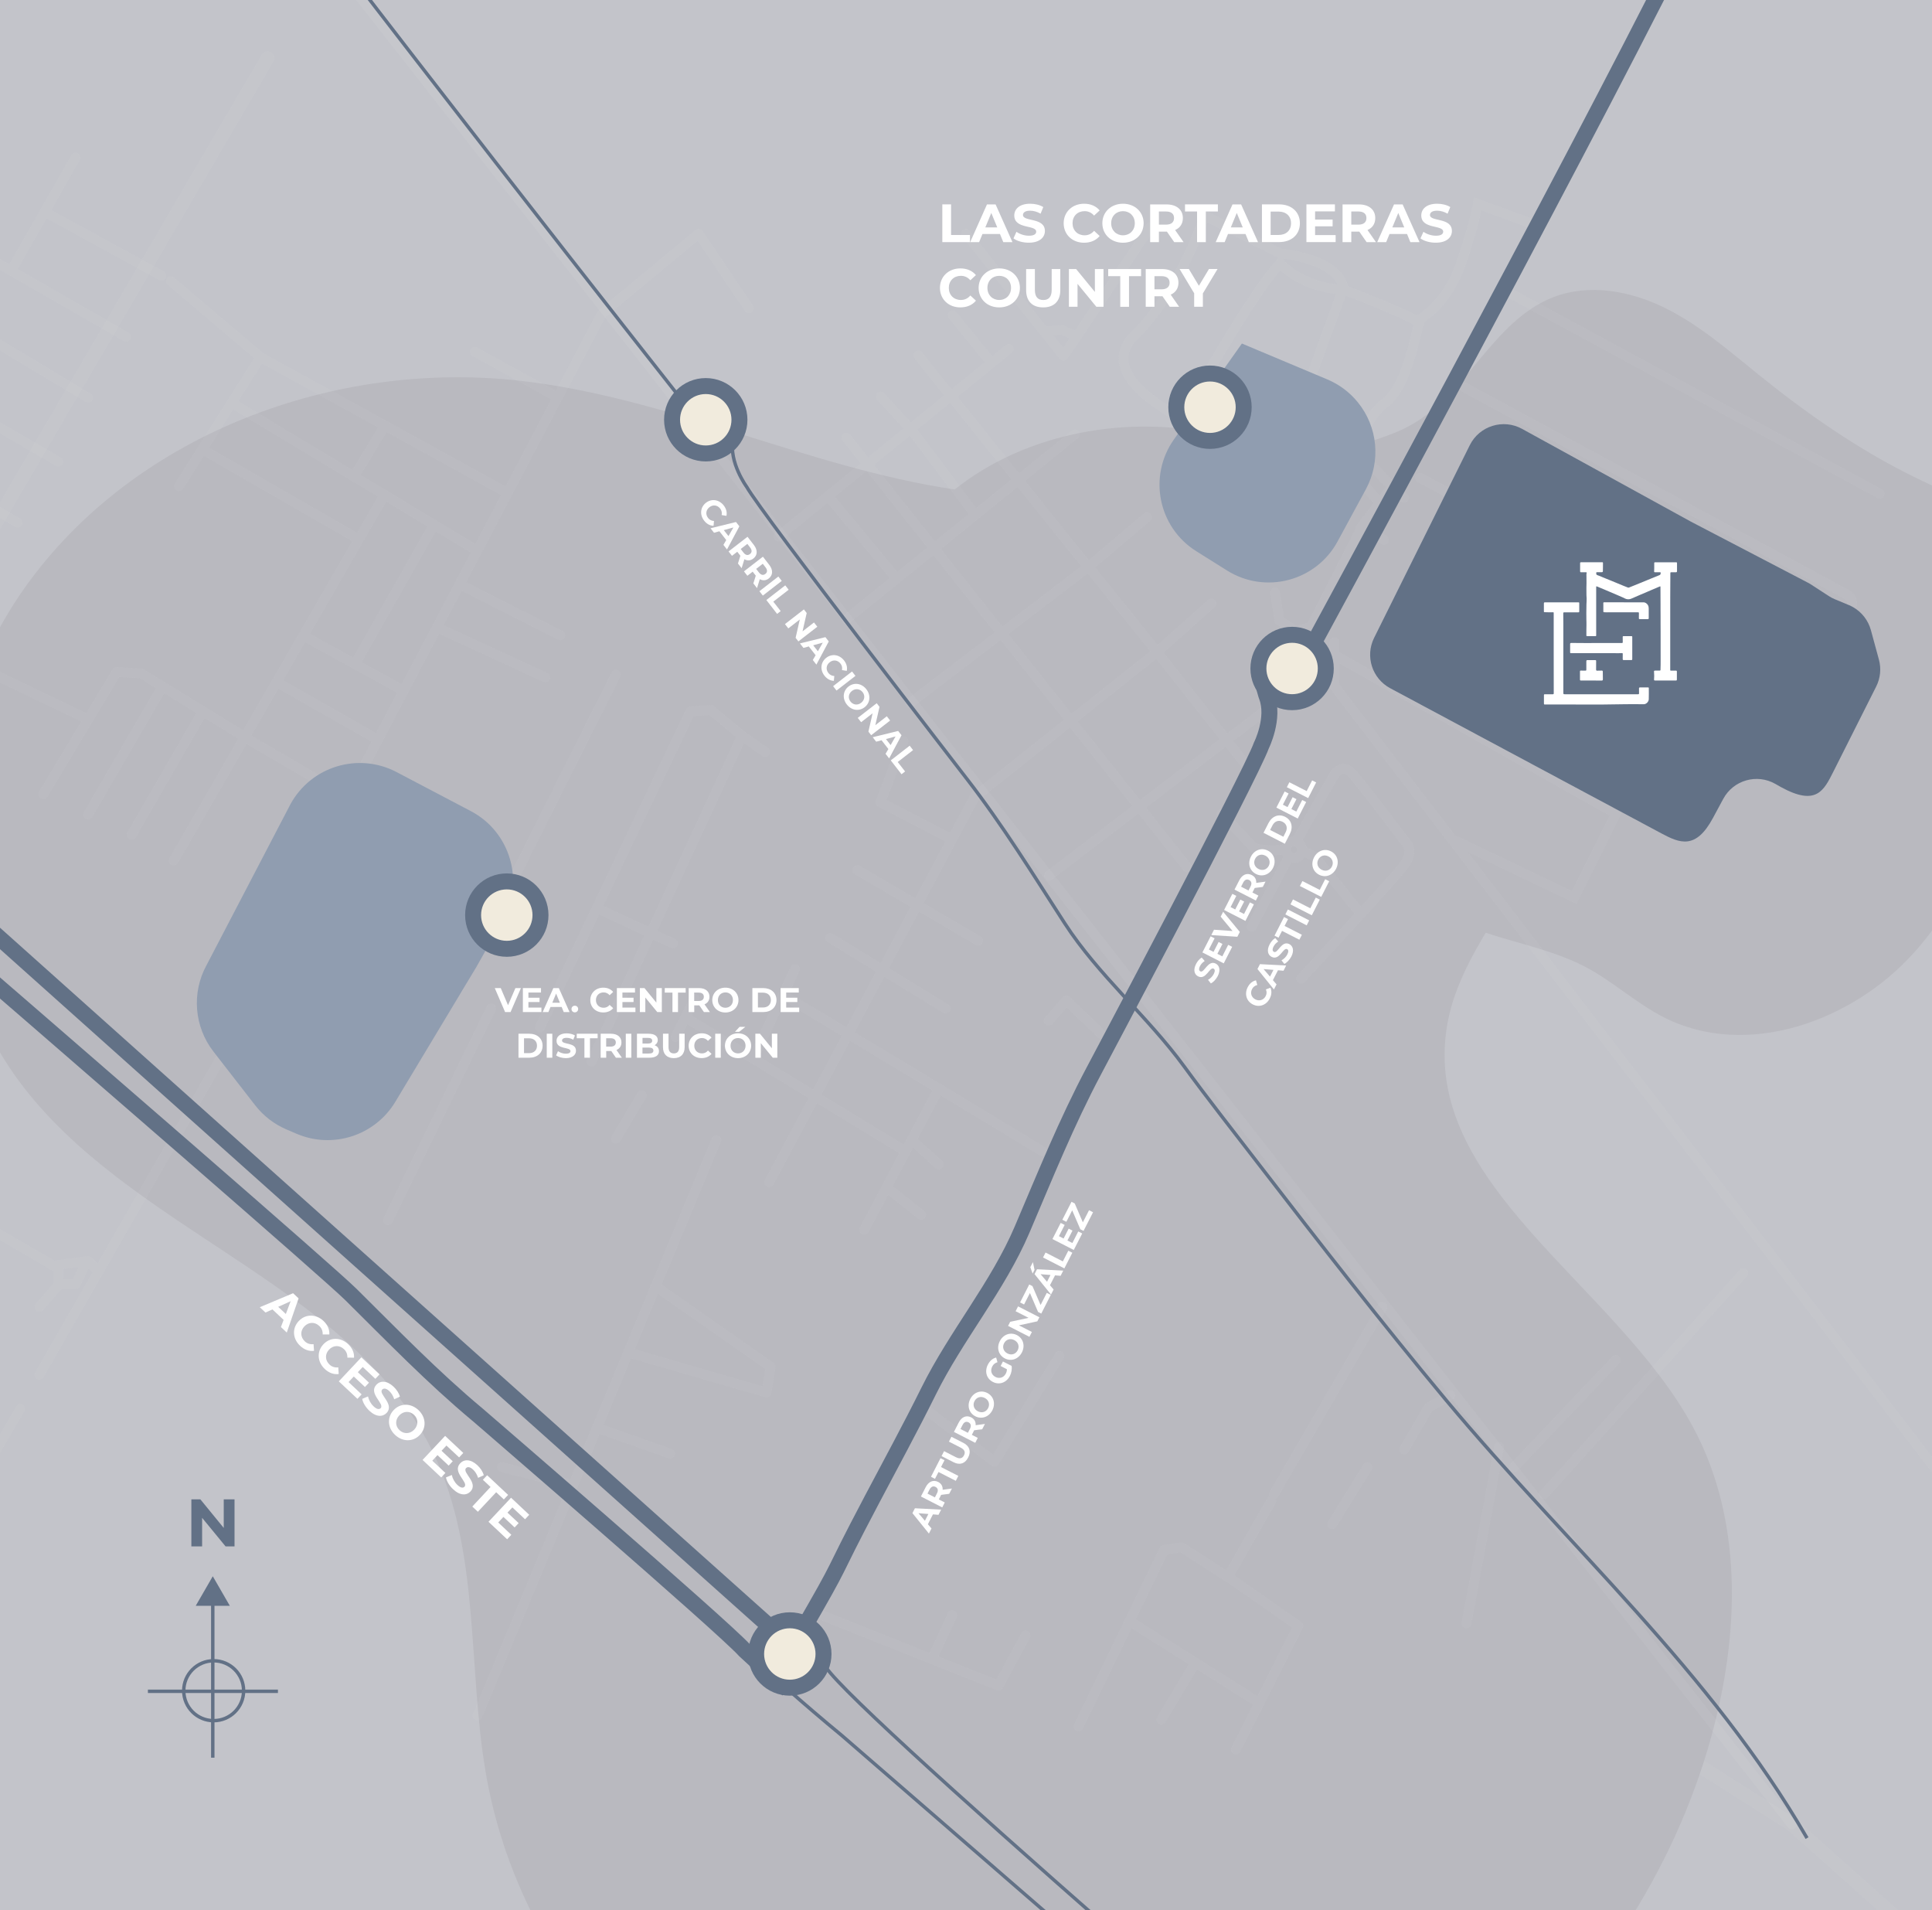 <?xml version="1.0" encoding="utf-8"?>
<!-- Generator: Adobe Illustrator 23.0.2, SVG Export Plug-In . SVG Version: 6.00 Build 0)  -->
<svg version="1.1" id="Capa_1" xmlns="http://www.w3.org/2000/svg" xmlns:xlink="http://www.w3.org/1999/xlink" x="0px" y="0px"
	 viewBox="0 0 453 447.76" style="enable-background:new 0 0 453 447.76;" xml:space="preserve">
<style type="text/css">
	.st0{clip-path:url(#SVGID_2_);fill:#C3C4CA;}
	.st1{clip-path:url(#SVGID_2_);fill:#B9B9BF;}
	.st2{opacity:0.05;clip-path:url(#SVGID_2_);}
	.st3{fill:none;stroke:#F3F4F3;stroke-width:3.21;stroke-linecap:round;stroke-linejoin:round;stroke-miterlimit:10;}
	.st4{fill:none;stroke:#F3F4F3;stroke-width:2.285;stroke-linecap:round;stroke-miterlimit:10;}
	.st5{fill:none;stroke:#F08319;stroke-width:4.711;stroke-miterlimit:10;}
	.st6{fill:none;stroke:#F3F4F3;stroke-width:2.285;stroke-linecap:round;stroke-linejoin:round;stroke-miterlimit:10;}
	
		.st7{opacity:0.05;clip-path:url(#SVGID_2_);fill:none;stroke:#F3F4F3;stroke-width:2.285;stroke-linecap:round;stroke-miterlimit:10;}
	.st8{clip-path:url(#SVGID_2_);fill:#627186;}
	.st9{clip-path:url(#SVGID_2_);fill:#909DB0;}
	.st10{clip-path:url(#SVGID_2_);}
	.st11{fill:#FFFFFF;}
	.st12{clip-path:url(#SVGID_2_);fill:none;stroke:#627186;stroke-width:3.745;stroke-miterlimit:10;}
	.st13{clip-path:url(#SVGID_2_);fill:#F1EBDD;stroke:#627186;stroke-width:3.745;stroke-miterlimit:10;}
	.st14{clip-path:url(#SVGID_2_);fill:none;stroke:#627186;stroke-width:0.802;stroke-miterlimit:10;}
	.st15{fill:none;stroke:#627186;stroke-width:0.802;stroke-miterlimit:10;}
	.st16{fill:#627186;}
	.st17{fill-rule:evenodd;clip-rule:evenodd;fill:#FFFFFF;}
</style>
<g>
	<defs>
		<rect id="SVGID_1_" x="-0.22" width="453.45" height="447.76"/>
	</defs>
	<clipPath id="SVGID_2_">
		<use xlink:href="#SVGID_1_"  style="overflow:visible;"/>
	</clipPath>
	<rect x="-49.27" y="-10.99" class="st0" width="553.45" height="507.09"/>
	<path class="st1" d="M290.15,161.83c-8.18-20.72,2.87-46.99,23.41-55.62c5.71-2.4,11.93-3.57,17.33-6.61
		c13.13-7.38,19.26-24.49,33.31-29.93c8.46-3.28,18.18-1.47,26.3,2.57c8.12,4.03,15.02,10.1,22.09,15.79
		c11.37,9.16,23.45,17.55,36.58,23.95c8.07,3.94,16.92,7.43,22.3,14.63c7.8,10.46,5.74,25.03,2.89,37.76
		c-4.75,21.17-11.13,42.89-25.64,59.02c-14.51,16.13-39.26,24.94-58.6,15.09c-6.48-3.3-11.91-8.4-18.34-11.79
		c-12.12-6.4-27.42-6.59-37.78-15.58c-6.63-5.75-10.14-14.25-12.99-22.55c-2.76-8.06-6.41-17.53-14.7-19.51
		c-2.16-0.52-4.47-0.44-6.51-1.32c-4.75-2.05-7.26-8.85-12.42-8.59"/>
	<g class="st2">
		<g>
			<polyline class="st3" points="-220.98,79.39 138.05,248.88 420.16,427.72 			"/>
			<polyline class="st3" points="62.74,13.62 -135.82,353.15 -119.41,393.37 			"/>
		</g>
		<line class="st3" x1="420.16" y1="427.72" x2="549.88" y2="543.53"/>
	</g>
	<path class="st1" d="M397.09,334.76c-18.03-33.76-64.52-57.19-57.7-94.85c4.36-24.06,31.03-42.68,26.81-66.77
		c-1.4-8.02-6.2-15-11.2-21.43c-17.76-22.84-40.97-43.02-69.12-49.7c-21.21-5.03-45.38-0.58-62.03,12.73
		c-34.58-5.14-67.35-21.7-102.32-25.53c-42.95-4.7-88.87,12.22-114.56,46.95c-25.69,34.73-27.36,86.89-0.09,120.4
		c26.99,33.19,76.6,45.76,94.9,84.43c10.84,22.91,7.84,49.69,12.13,74.68c11.12,64.8,76.86,113.64,142.54,110.79
		c65.68-2.85,124.99-53.18,143.88-116.15C407.76,385.53,409.27,357.58,397.09,334.76z"/>
	<g class="st2">
		<polyline class="st4" points="312.89,150.56 312.92,160.9 596.56,530.29 		"/>
		<polyline class="st4" points="312.33,153.24 378.9,190.75 369.08,210.38 341.59,197.23 		"/>
		<polyline class="st4" points="324.51,126.54 319.21,123.79 307.42,146.96 303.69,147.94 299.96,145.39 298.98,138.91 		"/>
		<path class="st4" d="M332.95,112.01l99.35,53.04c1.21,0.65,1.7,2.14,1.1,3.38l-7.26,14.95c-0.7,1.45-2.48,2.02-3.89,1.26
			l-44.03-23.9"/>
		<path class="st4" d="M343.36,90.8l89.63,48.56c1.16,0.63,1.63,2.06,1.07,3.25l-8.62,18.29"/>
		<line class="st4" x1="354.55" y1="69" x2="440.75" y2="115.74"/>
		<polyline class="st4" points="319.01,123.79 326.08,114.56 329.22,116.72 		"/>
		<polyline class="st4" points="326.08,113.77 318.42,105.92 315.67,108.86 323.13,117.5 		"/>
		<path class="st4" d="M318.42,105.92c0,0,1.37-7.85,6.48-11.59c5.11-3.73,7.27-17.48,7.85-18.46s-17.87-8.05-17.87-8.05
			s-7.27,19.83-8.25,22.78c-0.98,2.95-11.39,18.85-11.39,18.85s-4.12,6.68-10.8,0c-6.68-6.68-7.07-11.78-7.07-11.78
			s15.71-28.47,22.78-35.93c0,0,4.52,5.3,13.75,6.09"/>
		<line class="st4" x1="306.25" y1="90.41" x2="296.63" y2="84.52"/>
		<path class="st4" d="M315.28,108.67c0,0-5.3-0.2-14.33-6.87"/>
		<line class="st4" x1="302.52" y1="162.08" x2="245.96" y2="205.28"/>
		<polyline class="st4" points="291.91,178.97 271.29,152.85 284.06,141.46 		"/>
		<path class="st4" d="M286.41,190.75l7.66,8.05c0,0,2.16,0.79,6.87,0.39"/>
		<ellipse class="st4" cx="303.4" cy="199.19" rx="1.87" ry="1.96"/>
		<path class="st4" d="M304.28,196.64l8.64-15.12c0,0,1.77-2.75,4.12-0.2s12.37,15.91,12.37,15.91s2.75,1.96-0.59,6.09
			s-23.76,26.12-23.76,26.12"/>
		<line class="st4" x1="293.48" y1="217.26" x2="301.93" y2="201.35"/>
		<polyline class="st4" points="305.66,199.58 308.21,200.76 318.81,213.92 		"/>
		<line class="st4" x1="254.8" y1="133.21" x2="268.94" y2="121.24"/>
		<line class="st4" x1="278.36" y1="203.31" x2="198.44" y2="102.58"/>
		<polyline class="st4" points="230.06,185.64 271.29,152.85 255.23,132.85 213.37,164.83 		"/>
		<line class="st4" x1="198.44" y1="145.19" x2="252.05" y2="101.8"/>
		<line class="st4" x1="215.33" y1="83.34" x2="255.19" y2="133.02"/>
		<line class="st4" x1="236.54" y1="81.77" x2="182.54" y2="125.75"/>
		<line class="st4" x1="209.83" y1="135.18" x2="194.17" y2="116.28"/>
		<line class="st4" x1="213.17" y1="100.23" x2="206.5" y2="92.96"/>
		<line class="st4" x1="232.02" y1="84.52" x2="223.38" y2="73.91"/>
		<path class="st4" d="M314.89,67.24c0,0-0.2-6.09-14.73-7.85l-17.67-8.84c0,0-6.09,18.07-16.3,27.88
			c-10.21,9.82,11.19,19.76,11.19,19.76"/>
		<path class="st4" d="M332.76,74.89c0,0,6.48-3.34,9.82-13.16s3.93-13.94,3.93-13.94l15.01,5.52"/>
		<line class="st4" x1="228.71" y1="186.48" x2="180.36" y2="277.14"/>
		<line class="st4" x1="150.46" y1="256.78" x2="144.41" y2="266.96"/>
		<line class="st4" x1="162.86" y1="234.19" x2="158.41" y2="243.1"/>
		<line class="st4" x1="160.95" y1="238.65" x2="212.17" y2="269.82"/>
		<line class="st4" x1="176.86" y1="247.55" x2="186.4" y2="227.19"/>
		<polyline class="st4" points="202.63,288.27 220.12,255.19 184.18,233.56 		"/>
		<line class="st4" x1="220.12" y1="273" x2="213.75" y2="267.23"/>
		<line class="st4" x1="215.99" y1="284.77" x2="207.87" y2="278.36"/>
		<line class="st4" x1="244.3" y1="269.82" x2="220.12" y2="255.19"/>
		<polyline class="st6" points="258.29,242.46 250.02,234.51 245.89,239.28 		"/>
		<polyline class="st6" points="141.55,73.23 163.82,54.78 175.59,72.28 		"/>
		<polyline class="st6" points="140.91,73.87 81.75,186.48 70.61,217.33 		"/>
		<polyline class="st6" points="118.33,115.22 61.07,83.73 40.07,65.92 		"/>
		<line class="st6" x1="41.98" y1="113.95" x2="61.07" y2="83.73"/>
		<line class="st6" x1="55.02" y1="94.86" x2="111.01" y2="128.58"/>
		<line class="st6" x1="90.23" y1="99.77" x2="83.02" y2="111.72"/>
		<line class="st6" x1="48.03" y1="105.68" x2="83.97" y2="126.35"/>
		<line class="st6" x1="90.15" y1="116.02" x2="40.71" y2="201.75"/>
		<polyline class="st6" points="226.48,54.78 249.39,83.41 269.75,53.19 		"/>
		<polyline class="st6" points="245.25,77.68 249.07,77.37 251.93,78.64 		"/>
		<line class="st6" x1="228.39" y1="120.31" x2="213.53" y2="100.51"/>
		<line class="st6" x1="194.67" y1="219.88" x2="221.71" y2="236.42"/>
		<line class="st6" x1="201.03" y1="203.97" x2="229.35" y2="220.51"/>
		<polyline class="st6" points="222.98,196.66 206.44,188.07 211.85,173.75 		"/>
		<polyline class="st6" points="138.69,248.83 174,172.48 179.4,176.3 		"/>
		<line class="st6" x1="139.96" y1="212.88" x2="157.77" y2="221.15"/>
		<polyline class="st6" points="126.6,240.87 161.91,166.75 166.68,166.44 174,172.48 		"/>
		<line class="st6" x1="107.51" y1="231.65" x2="144.41" y2="158.17"/>
		<line class="st6" x1="83.02" y1="184.89" x2="108.47" y2="196.97"/>
		<line class="st6" x1="85.24" y1="222.1" x2="94.79" y2="200.16"/>
		<line class="st6" x1="57.89" y1="173.12" x2="80.79" y2="186.48"/>
		<line class="st6" x1="64.85" y1="159.89" x2="88.11" y2="173.12"/>
		<line class="st6" x1="71.57" y1="149.26" x2="94.15" y2="161.66"/>
		<line class="st6" x1="83.65" y1="154.98" x2="101.47" y2="123.49"/>
		<line class="st6" x1="108.15" y1="137.17" x2="131.37" y2="148.94"/>
		<line class="st6" x1="103.06" y1="147.35" x2="127.87" y2="158.8"/>
		<polyline class="st6" points="56.93,172.48 33.08,157.85 27.35,157.53 10.17,186.16 		"/>
		<line class="st6" x1="37.85" y1="161.35" x2="20.67" y2="190.93"/>
		<line class="st6" x1="47.39" y1="167.07" x2="30.85" y2="195.7"/>
		<line class="st6" x1="20.03" y1="168.34" x2="-10.5" y2="153.71"/>
		<line class="st6" x1="130.42" y1="92.95" x2="111.33" y2="82.46"/>
		<line class="st6" x1="37.85" y1="64.64" x2="10.63" y2="49.74"/>
		<line class="st6" x1="29.58" y1="78.96" x2="-15.28" y2="53.19"/>
		<line class="st6" x1="17.7" y1="36.95" x2="2.86" y2="63.05"/>
		<line class="st6" x1="20.67" y1="93.27" x2="-45.57" y2="53.44"/>
		<line class="st6" x1="13.67" y1="108.22" x2="-46.13" y2="73.55"/>
		<line class="st6" x1="4.13" y1="122.54" x2="-52.81" y2="89.45"/>
		<line class="st6" x1="69.34" y1="217.33" x2="9.22" y2="322.31"/>
		<line class="st6" x1="115.15" y1="236.42" x2="90.97" y2="286.04"/>
		<polyline class="st6" points="22.58,297.5 20.67,295.59 13.67,296.54 13.67,301.31 9.22,306.4 		"/>
		<polyline class="st6" points="20.03,296.22 17.81,300.99 13.99,300.99 		"/>
		<polyline class="st6" points="-15.91,282.54 -10.19,283.5 13.35,297.18 		"/>
		<line class="st6" x1="167.95" y1="267.28" x2="111.97" y2="402.15"/>
		<polyline class="st6" points="153.73,301.54 180.68,320.4 179.72,326.44 147.29,317.04 		"/>
		<line class="st6" x1="139.96" y1="334.71" x2="157.14" y2="340.76"/>
		<line class="st6" x1="133.91" y1="348.07" x2="117.69" y2="343.94"/>
		<polyline class="st6" points="190.22,377.66 234.12,395.15 240.48,383.38 		"/>
		<line class="st6" x1="223.3" y1="378.61" x2="218.85" y2="388.15"/>
		<polyline class="st6" points="298.06,351.89 287.88,369.7 277.06,362.71 272.93,363.34 252.89,404.7 		"/>
		<polyline class="st6" points="288.51,370.02 304.42,381.16 289.79,410.1 		"/>
		<line class="st6" x1="265.61" y1="380.52" x2="294.88" y2="398.97"/>
		<line class="st6" x1="279.92" y1="390.38" x2="272.29" y2="403.11"/>
		<line class="st6" x1="362" y1="350.3" x2="408.76" y2="298.45"/>
		<line class="st6" x1="355" y1="343.94" x2="378.86" y2="318.81"/>
		<polyline class="st6" points="340.05,327.08 334.96,329.94 329.23,339.8 		"/>
		<line class="st6" x1="324.14" y1="306.4" x2="298.69" y2="350.3"/>
		<line class="st6" x1="312.37" y1="357.3" x2="320.64" y2="343.94"/>
		<line class="st6" x1="351.5" y1="339.17" x2="343.86" y2="380.52"/>
		<polyline class="st6" points="215.99,329.62 233.16,342.67 248.43,317.85 		"/>
		<line class="st6" x1="4.76" y1="330.26" x2="-40.72" y2="408.2"/>
	</g>
	<line class="st7" x1="82.87" y1="-2.65" x2="420.16" y2="427.72"/>
	<path class="st8" d="M424.56,136.97l4.23,2.75c0.46,0.3,0.94,0.55,1.44,0.76l3.27,1.36c0.34,0.14,0.68,0.31,1,0.49v0
		c2.05,1.17,3.55,3.11,4.17,5.38l1.88,6.9c0.58,2.12,0.35,4.38-0.64,6.34l-9.98,19.83c-2.29,4.56-4.04,8.28-12.37,3.72l-1.26-0.72
		c-4.34-2.49-9.88-0.91-12.25,3.5l-2.42,4.49c-3.99,7.41-7.71,5.93-12.03,3.62l-63.64-34.06c-4.24-2.27-5.91-7.49-3.77-11.8
		l22.43-45.16c2.25-4.53,7.82-6.27,12.25-3.84l39.61,21.76l27.32,14.25C424.07,136.67,424.32,136.81,424.56,136.97z"/>
	<path class="st9" d="M291.19,80.53l20.04,8.42c2.78,1.17,5.23,3,7.13,5.34v0c4.71,5.78,5.46,13.82,1.91,20.38l-6.64,12.25
		c-5.06,9.33-16.93,12.45-25.92,6.82l-7.21-4.52c-8.95-5.61-11.35-17.59-5.24-26.21l14.78-20.85"/>
	<path class="st9" d="M111.73,226.62l6.06-10.76c5.3-9.11,1.94-20.8-7.38-25.71L93,181c-8.97-4.72-20.07-1.36-24.91,7.55
		L48.4,226.31c-3.51,6.46-2.86,14.39,1.65,20.2l9.77,12.58c1.93,2.49,4.46,4.44,7.36,5.68l2.36,1.01c8.5,3.63,18.38,0.43,23.15-7.49
		L111.73,226.62z"/>
	<g class="st10">
		<path class="st11" d="M220.95,47.91h2.05v7.18h4.43v1.67h-6.48V47.91z"/>
		<path class="st11" d="M234.47,54.86h-4.11l-0.78,1.9h-2.1l3.94-8.84h2.02l3.95,8.84h-2.15L234.47,54.86z M233.83,53.31l-1.4-3.39
			l-1.4,3.39H233.83z"/>
		<path class="st11" d="M237.63,55.88l0.7-1.54c0.75,0.54,1.86,0.92,2.92,0.92c1.21,0,1.71-0.4,1.71-0.95c0-1.66-5.14-0.52-5.14-3.8
			c0-1.5,1.21-2.75,3.73-2.75c1.11,0,2.25,0.27,3.07,0.78l-0.63,1.55c-0.82-0.47-1.67-0.7-2.45-0.7c-1.21,0-1.68,0.46-1.68,1.01
			c0,1.63,5.14,0.51,5.14,3.75c0,1.48-1.23,2.74-3.75,2.74C239.83,56.91,238.41,56.49,237.63,55.88z"/>
		<path class="st11" d="M249.4,52.33c0-2.67,2.05-4.57,4.8-4.57c1.53,0,2.8,0.56,3.64,1.57l-1.31,1.21
			c-0.59-0.68-1.34-1.04-2.22-1.04c-1.66,0-2.83,1.16-2.83,2.83s1.17,2.83,2.83,2.83c0.88,0,1.63-0.35,2.22-1.05l1.31,1.21
			c-0.83,1.02-2.11,1.58-3.65,1.58C251.45,56.91,249.4,55,249.4,52.33z"/>
		<path class="st11" d="M258.47,52.33c0-2.63,2.05-4.57,4.84-4.57c2.78,0,4.84,1.93,4.84,4.57s-2.06,4.57-4.84,4.57
			C260.52,56.91,258.47,54.96,258.47,52.33z M266.08,52.33c0-1.68-1.19-2.83-2.77-2.83c-1.58,0-2.77,1.15-2.77,2.83
			s1.19,2.83,2.77,2.83C264.89,55.16,266.08,54.01,266.08,52.33z"/>
		<path class="st11" d="M275.32,56.76l-1.71-2.46h-0.1h-1.78v2.46h-2.05v-8.84h3.83c2.36,0,3.84,1.23,3.84,3.21
			c0,1.33-0.67,2.3-1.82,2.79l1.98,2.84H275.32z M273.4,49.58h-1.67v3.08h1.67c1.25,0,1.88-0.58,1.88-1.54
			C275.29,50.15,274.65,49.58,273.4,49.58z"/>
		<path class="st11" d="M280.68,49.58h-2.83v-1.67h7.71v1.67h-2.83v7.18h-2.05V49.58z"/>
		<path class="st11" d="M292.04,54.86h-4.11l-0.78,1.9h-2.1l3.94-8.84h2.02l3.96,8.84h-2.15L292.04,54.86z M291.39,53.31l-1.4-3.39
			l-1.4,3.39H291.39z"/>
		<path class="st11" d="M295.89,47.91h4.02c2.89,0,4.88,1.74,4.88,4.42s-1.98,4.42-4.88,4.42h-4.02V47.91z M299.8,55.08
			c1.76,0,2.91-1.05,2.91-2.74s-1.15-2.74-2.91-2.74h-1.87v5.48H299.8z"/>
		<path class="st11" d="M313.17,55.11v1.64h-6.85v-8.84H313v1.64h-4.65v1.92h4.11v1.59h-4.11v2.05H313.17z"/>
		<path class="st11" d="M320.43,56.76l-1.71-2.46h-0.1h-1.78v2.46h-2.05v-8.84h3.83c2.36,0,3.84,1.23,3.84,3.21
			c0,1.33-0.67,2.3-1.82,2.79l1.98,2.84H320.43z M318.51,49.58h-1.67v3.08h1.67c1.25,0,1.88-0.58,1.88-1.54
			C320.39,50.15,319.76,49.58,318.51,49.58z"/>
		<path class="st11" d="M329.91,54.86h-4.11l-0.78,1.9h-2.1l3.94-8.84h2.02l3.96,8.84h-2.15L329.91,54.86z M329.26,53.31l-1.4-3.39
			l-1.4,3.39H329.26z"/>
		<path class="st11" d="M333.06,55.88l0.7-1.54c0.75,0.54,1.86,0.92,2.92,0.92c1.21,0,1.71-0.4,1.71-0.95c0-1.66-5.14-0.52-5.14-3.8
			c0-1.5,1.21-2.75,3.73-2.75c1.11,0,2.25,0.27,3.07,0.78l-0.63,1.55c-0.82-0.47-1.67-0.7-2.45-0.7c-1.21,0-1.68,0.46-1.68,1.01
			c0,1.63,5.14,0.51,5.14,3.75c0,1.48-1.23,2.74-3.75,2.74C335.26,56.91,333.84,56.49,333.06,55.88z"/>
		<path class="st11" d="M220.39,67.49c0-2.67,2.05-4.57,4.8-4.57c1.53,0,2.8,0.56,3.64,1.57l-1.31,1.21
			c-0.59-0.68-1.34-1.04-2.22-1.04c-1.66,0-2.83,1.16-2.83,2.83s1.17,2.83,2.83,2.83c0.88,0,1.63-0.35,2.22-1.05l1.31,1.21
			c-0.83,1.02-2.11,1.58-3.65,1.58C222.44,72.07,220.39,70.16,220.39,67.49z"/>
		<path class="st11" d="M229.46,67.49c0-2.63,2.05-4.57,4.84-4.57c2.78,0,4.84,1.93,4.84,4.57s-2.06,4.57-4.84,4.57
			C231.5,72.07,229.46,70.12,229.46,67.49z M237.06,67.49c0-1.68-1.19-2.83-2.77-2.83c-1.58,0-2.77,1.15-2.77,2.83
			s1.19,2.83,2.77,2.83C235.88,70.32,237.06,69.17,237.06,67.49z"/>
		<path class="st11" d="M240.6,68.02v-4.95h2.05v4.88c0,1.68,0.73,2.38,1.97,2.38c1.25,0,1.97-0.7,1.97-2.38v-4.88h2.02v4.95
			c0,2.6-1.49,4.04-4.01,4.04C242.09,72.07,240.6,70.63,240.6,68.02z"/>
		<path class="st11" d="M258.74,63.07v8.84h-1.68l-4.41-5.37v5.37h-2.02v-8.84h1.69l4.4,5.37v-5.37H258.74z"/>
		<path class="st11" d="M262.67,64.74h-2.83v-1.67h7.71v1.67h-2.83v7.18h-2.05V64.74z"/>
		<path class="st11" d="M274.28,71.91l-1.71-2.46h-0.1h-1.78v2.46h-2.05v-8.84h3.83c2.36,0,3.84,1.23,3.84,3.21
			c0,1.33-0.67,2.3-1.82,2.79l1.98,2.84H274.28z M272.36,64.74h-1.67v3.08h1.67c1.25,0,1.88-0.58,1.88-1.54
			C274.24,65.31,273.61,64.74,272.36,64.74z"/>
		<path class="st11" d="M282.04,68.78v3.13H280v-3.16l-3.42-5.69h2.17l2.36,3.93l2.36-3.93h2.01L282.04,68.78z"/>
	</g>
	<g class="st10">
		<g>
			<path class="st11" d="M122.14,231.63l-2.43,5.62h-1.28l-2.42-5.62h1.4l1.71,4.01l1.73-4.01H122.14z"/>
			<path class="st11" d="M126.95,236.21v1.04h-4.35v-5.62h4.25v1.04h-2.95v1.22h2.61v1.01h-2.61v1.3H126.95z"/>
			<path class="st11" d="M131.69,236.05h-2.61l-0.5,1.2h-1.33l2.5-5.62h1.28l2.51,5.62h-1.36L131.69,236.05z M131.28,235.06
				l-0.89-2.15l-0.89,2.15H131.28z"/>
			<path class="st11" d="M134,236.53c0-0.46,0.35-0.77,0.78-0.77c0.43,0,0.78,0.31,0.78,0.77c0,0.46-0.35,0.79-0.78,0.79
				C134.34,237.32,134,236.99,134,236.53z"/>
			<path class="st11" d="M138.41,234.44c0-1.69,1.3-2.91,3.05-2.91c0.97,0,1.78,0.35,2.31,1l-0.83,0.77
				c-0.38-0.43-0.85-0.66-1.41-0.66c-1.05,0-1.8,0.74-1.8,1.8c0,1.06,0.75,1.8,1.8,1.8c0.56,0,1.04-0.22,1.41-0.67l0.83,0.77
				c-0.53,0.65-1.34,1-2.32,1C139.71,237.35,138.41,236.14,138.41,234.44z"/>
			<path class="st11" d="M148.99,236.21v1.04h-4.35v-5.62h4.25v1.04h-2.95v1.22h2.61v1.01h-2.61v1.3H148.99z"/>
			<path class="st11" d="M155.18,231.63v5.62h-1.07l-2.8-3.41v3.41h-1.28v-5.62h1.08l2.79,3.41v-3.41H155.18z"/>
			<path class="st11" d="M157.67,232.69h-1.8v-1.06h4.9v1.06h-1.8v4.56h-1.3V232.69z"/>
			<path class="st11" d="M165.05,237.25l-1.08-1.57h-0.06h-1.13v1.57h-1.3v-5.62h2.43c1.5,0,2.44,0.78,2.44,2.04
				c0,0.84-0.43,1.46-1.16,1.77l1.26,1.81H165.05z M163.83,232.69h-1.06v1.96h1.06c0.79,0,1.2-0.37,1.2-0.98
				C165.03,233.05,164.62,232.69,163.83,232.69z"/>
			<path class="st11" d="M167.01,234.44c0-1.67,1.3-2.91,3.07-2.91c1.77,0,3.07,1.23,3.07,2.91c0,1.68-1.31,2.91-3.07,2.91
				C168.31,237.35,167.01,236.11,167.01,234.44z M171.85,234.44c0-1.07-0.75-1.8-1.76-1.8c-1,0-1.76,0.73-1.76,1.8
				c0,1.07,0.75,1.8,1.76,1.8C171.09,236.24,171.85,235.51,171.85,234.44z"/>
			<path class="st11" d="M176.41,231.63h2.55c1.84,0,3.1,1.11,3.1,2.81c0,1.7-1.26,2.81-3.1,2.81h-2.55V231.63z M178.9,236.18
				c1.12,0,1.85-0.67,1.85-1.74c0-1.08-0.73-1.74-1.85-1.74h-1.19v3.48H178.9z"/>
			<path class="st11" d="M187.39,236.21v1.04h-4.35v-5.62h4.25v1.04h-2.95v1.22h2.61v1.01h-2.61v1.3H187.39z"/>
			<path class="st11" d="M121.57,242.33h2.55c1.84,0,3.1,1.11,3.1,2.81c0,1.7-1.26,2.81-3.1,2.81h-2.55V242.33z M124.06,246.88
				c1.12,0,1.85-0.67,1.85-1.74c0-1.08-0.73-1.74-1.85-1.74h-1.19v3.48H124.06z"/>
			<path class="st11" d="M128.2,242.33h1.3v5.62h-1.3V242.33z"/>
			<path class="st11" d="M130.39,247.4l0.44-0.98c0.47,0.35,1.18,0.59,1.85,0.59c0.77,0,1.08-0.26,1.08-0.6
				c0-1.05-3.27-0.33-3.27-2.42c0-0.96,0.77-1.75,2.37-1.75c0.71,0,1.43,0.17,1.95,0.5l-0.4,0.99c-0.52-0.3-1.06-0.44-1.56-0.44
				c-0.77,0-1.07,0.29-1.07,0.64c0,1.04,3.27,0.32,3.27,2.38c0,0.94-0.78,1.74-2.38,1.74C131.79,248.05,130.89,247.78,130.39,247.4z
				"/>
			<path class="st11" d="M137.03,243.39h-1.8v-1.06h4.9v1.06h-1.8v4.56h-1.3V243.39z"/>
			<path class="st11" d="M144.41,247.95l-1.08-1.57h-0.06h-1.13v1.57h-1.3v-5.62h2.43c1.5,0,2.44,0.78,2.44,2.04
				c0,0.84-0.43,1.46-1.16,1.77l1.26,1.81H144.41z M143.19,243.39h-1.06v1.96h1.06c0.79,0,1.2-0.37,1.2-0.98
				C144.38,243.75,143.98,243.39,143.19,243.39z"/>
			<path class="st11" d="M146.73,242.33h1.3v5.62h-1.3V242.33z"/>
			<path class="st11" d="M154.51,246.42c0,0.97-0.77,1.53-2.25,1.53h-2.91v-5.62h2.75c1.4,0,2.13,0.59,2.13,1.46
				c0,0.56-0.29,1-0.75,1.24C154.11,245.23,154.51,245.71,154.51,246.42z M150.65,243.31v1.32h1.29c0.63,0,0.98-0.22,0.98-0.67
				c0-0.44-0.34-0.66-0.98-0.66H150.65z M153.2,246.28c0-0.47-0.36-0.7-1.04-0.7h-1.52v1.39h1.52
				C152.84,246.97,153.2,246.76,153.2,246.28z"/>
			<path class="st11" d="M155.45,245.48v-3.15h1.3v3.1c0,1.07,0.47,1.51,1.25,1.51c0.79,0,1.25-0.44,1.25-1.51v-3.1h1.28v3.15
				c0,1.65-0.95,2.57-2.54,2.57C156.4,248.05,155.45,247.13,155.45,245.48z"/>
			<path class="st11" d="M161.47,245.14c0-1.69,1.3-2.91,3.05-2.91c0.97,0,1.78,0.35,2.31,1l-0.83,0.77
				c-0.38-0.43-0.85-0.66-1.41-0.66c-1.05,0-1.8,0.74-1.8,1.8c0,1.06,0.75,1.8,1.8,1.8c0.56,0,1.04-0.22,1.41-0.67l0.83,0.77
				c-0.53,0.65-1.34,1-2.32,1C162.77,248.05,161.47,246.84,161.47,245.14z"/>
			<path class="st11" d="M167.7,242.33h1.3v5.62h-1.3V242.33z"/>
			<path class="st11" d="M169.98,245.14c0-1.67,1.3-2.91,3.07-2.91c1.77,0,3.07,1.23,3.07,2.91c0,1.68-1.31,2.91-3.07,2.91
				C171.28,248.05,169.98,246.81,169.98,245.14z M174.81,245.14c0-1.07-0.75-1.8-1.76-1.8c-1,0-1.76,0.73-1.76,1.8
				c0,1.07,0.75,1.8,1.76,1.8C174.06,246.94,174.81,246.21,174.81,245.14z M173.41,240.72h1.35l-1.45,1.16h-0.98L173.41,240.72z"/>
			<path class="st11" d="M182.26,242.33v5.62h-1.07l-2.8-3.41v3.41h-1.28v-5.62h1.08l2.79,3.41v-3.41H182.26z"/>
		</g>
	</g>
	<g class="st10">
		<g>
			<g>
				<path class="st11" d="M165.53,117.86c1.34-1.04,3.09-0.75,4.17,0.63c0.59,0.77,0.81,1.62,0.63,2.44l-1.12-0.19
					c0.11-0.56,0-1.08-0.35-1.52c-0.64-0.83-1.69-0.97-2.52-0.32c-0.84,0.65-0.96,1.69-0.32,2.52c0.34,0.44,0.81,0.68,1.39,0.71
					l-0.1,1.13c-0.84-0.02-1.62-0.44-2.22-1.22C164.03,120.67,164.19,118.9,165.53,117.86z"/>
				<path class="st11" d="M170.28,126.6l-1.6-2.06l-1.26,0.35l-0.82-1.05l5.97-1.47l0.79,1.01l-2.9,5.43l-0.84-1.08L170.28,126.6z
					 M170.81,125.67l1.15-2.02l-2.25,0.62L170.81,125.67z"/>
				<path class="st11" d="M173.03,132.1l0.57-1.82l-0.04-0.05l-0.69-0.89l-1.24,0.96l-0.8-1.03l4.44-3.44l1.49,1.92
					c0.92,1.19,0.88,2.41-0.11,3.18c-0.67,0.52-1.42,0.56-2.11,0.17l-0.65,2.1L173.03,132.1z M175.88,128.34l-0.65-0.84l-1.55,1.2
					l0.65,0.84c0.49,0.63,1.02,0.72,1.51,0.34C176.33,129.51,176.37,128.97,175.88,128.34z"/>
				<path class="st11" d="M176.64,136.76l0.57-1.81l-0.04-0.05l-0.69-0.89l-1.24,0.96l-0.8-1.03l4.44-3.44l1.49,1.92
					c0.92,1.19,0.88,2.41-0.11,3.18c-0.67,0.52-1.42,0.56-2.11,0.17l-0.65,2.1L176.64,136.76z M179.5,133l-0.65-0.84l-1.55,1.2
					l0.65,0.84c0.49,0.63,1.02,0.72,1.51,0.34C179.94,134.17,179.98,133.63,179.5,133z"/>
				<path class="st11" d="M182.5,135.15l0.8,1.03l-4.44,3.44l-0.8-1.03L182.5,135.15z"/>
				<path class="st11" d="M184.12,137.22l0.8,1.03l-3.6,2.79l1.73,2.22l-0.84,0.65l-2.52-3.25L184.12,137.22z"/>
				<path class="st11" d="M191.64,146.92l-4.44,3.44l-0.65-0.84l0.98-4.3l-2.69,2.09l-0.79-1.01l4.44-3.44l0.66,0.85l-0.98,4.3
					l2.69-2.09L191.64,146.92z"/>
				<path class="st11" d="M191.24,153.6l-1.6-2.06l-1.26,0.34l-0.82-1.05l5.97-1.47l0.79,1.01l-2.9,5.43l-0.84-1.08L191.24,153.6z
					 M191.77,152.67l1.15-2.02l-2.25,0.62L191.77,152.67z"/>
				<path class="st11" d="M193.74,154.2c1.34-1.04,3.09-0.75,4.17,0.63c0.6,0.77,0.81,1.62,0.63,2.44l-1.12-0.19
					c0.11-0.56,0-1.08-0.35-1.52c-0.64-0.83-1.69-0.97-2.52-0.32c-0.84,0.65-0.96,1.69-0.32,2.52c0.34,0.44,0.81,0.68,1.39,0.71
					l-0.1,1.13c-0.84-0.02-1.62-0.44-2.22-1.22C192.24,157.01,192.4,155.24,193.74,154.2z"/>
				<path class="st11" d="M199.78,157.41l0.8,1.03l-4.44,3.44l-0.8-1.03L199.78,157.41z"/>
				<path class="st11" d="M198.96,160.93c1.32-1.02,3.09-0.76,4.18,0.65c1.08,1.39,0.91,3.18-0.41,4.21
					c-1.33,1.03-3.1,0.75-4.18-0.65C197.46,163.74,197.64,161.95,198.96,160.93z M201.92,164.75c0.84-0.66,0.96-1.7,0.34-2.49
					c-0.62-0.79-1.66-0.94-2.5-0.29c-0.84,0.65-0.96,1.7-0.34,2.49C200.04,165.25,201.08,165.4,201.92,164.75z"/>
				<path class="st11" d="M208.71,168.91l-4.44,3.44l-0.65-0.84l0.98-4.3l-2.69,2.09l-0.79-1.01l4.44-3.44l0.66,0.85l-0.98,4.3
					l2.69-2.09L208.71,168.91z"/>
				<path class="st11" d="M208.3,175.59l-1.6-2.06l-1.26,0.34l-0.82-1.05l5.97-1.47l0.79,1.01l-2.9,5.43l-0.84-1.08L208.3,175.59z
					 M208.83,174.66l1.15-2.02l-2.25,0.61L208.83,174.66z"/>
				<path class="st11" d="M213.29,174.81l0.8,1.03l-3.6,2.79l1.73,2.22l-0.84,0.65l-2.52-3.25L213.29,174.81z"/>
			</g>
		</g>
	</g>
	<path class="st12" d="M393.89-11.5c-26.78,53.46-85.73,162-85.73,162c-3.54-1.57-7.33,0.23-7.33,0.23
		c-7.75,2.29-3.82,12.51-3.82,12.51c1.96,5.11-1.26,11.53-1.26,11.53c-2.49,6.99-39.23,76.19-39.24,76.21
		c-6.48,12.21-11.44,24.57-16.87,37.29c-5.71,13.37-15.44,24.79-21.9,37.83c-4.24,8.56-8.82,16.96-13.28,25.41
		c-11.02,20.88-5.35,11.67-17.17,32.11"/>
	<circle class="st13" cx="302.96" cy="156.71" r="7.9"/>
	<path class="st14" d="M46.74-52.76c35.47,48.13,112,145.09,112,145.09c3.22-2.15,7.26-1.02,7.26-1.02
		c8.02,0.94,5.89,11.68,5.89,11.68c-1.07,5.37,3.2,11.15,3.2,11.15c3.64,6.47,51.6,68.42,51.61,68.44
		c8.46,10.93,15.45,22.27,22.96,33.88c7.9,12.2,19.42,21.8,28.01,33.56c5.63,7.71,11.57,15.22,17.4,22.79
		c14.41,18.7,28.94,37.33,44.05,55.47c28.54,34.24,62,63.55,84.58,102.61"/>
	<circle class="st13" cx="165.48" cy="98.4" r="7.9"/>
	<g class="st10">
		<g>
			<g>
				<circle class="st15" cx="50.1" cy="396.34" r="7.02"/>
				<g>
					<g>
						<line class="st15" x1="49.89" y1="412.04" x2="49.89" y2="375.27"/>
						<g>
							<polygon class="st16" points="53.89,376.44 49.89,369.51 45.89,376.44 							"/>
						</g>
					</g>
				</g>
				<line class="st15" x1="34.68" y1="396.48" x2="65.17" y2="396.48"/>
			</g>
		</g>
		<g>
			<g>
				<path class="st16" d="M54.99,351.48v11.03h-2.1l-5.5-6.7v6.7h-2.52v-11.03h2.11l5.48,6.7v-6.7H54.99z"/>
			</g>
		</g>
	</g>
	<circle class="st13" cx="118.83" cy="214.52" r="7.9"/>
	<circle class="st13" cx="283.71" cy="95.46" r="7.9"/>
	<g class="st10">
		<g>
			<g>
				<path class="st17" d="M391.62,145.69c0,3.74,0,7.48,0,11.23c0,0.29,0,0.29,0.28,0.29c0.35,0,0.7,0.01,1.05,0
					c0.16,0,0.23,0.04,0.23,0.21c-0.01,0.6,0,1.2,0,1.8c0,0.28-0.03,0.31-0.31,0.31c-1.59,0-3.19,0-4.78,0
					c-0.22,0-0.28-0.08-0.26-0.29c0.04-0.53,0.05-1.07,0-1.6c-0.04-0.42-0.03-0.44,0.38-0.44c0.31,0,0.63,0,0.94,0
					c0.13,0,0.18-0.04,0.19-0.18c0.07-1.63,0.01-3.27,0.03-4.9c0.01-0.71,0.01-1.43,0-2.14c-0.02-1.2,0.02-2.4-0.01-3.6
					c-0.01-0.6,0.01-1.2,0-1.8c-0.01-0.57,0.01-1.14-0.01-1.71c-0.01-0.44,0.01-0.88,0-1.32c-0.02-1.32-0.02-2.63-0.02-3.95
					c0-0.16-0.06-0.17-0.19-0.11c-0.63,0.26-1.24,0.55-1.88,0.8c-0.39,0.15-0.77,0.34-1.16,0.5c-0.51,0.22-1.02,0.43-1.53,0.65
					c-0.67,0.29-1.35,0.57-2.01,0.87c-0.36,0.17-0.74,0.21-1.11,0.14c-0.32-0.06-0.63-0.25-0.93-0.39c-0.49-0.23-1-0.44-1.5-0.65
					c-0.95-0.4-1.9-0.81-2.84-1.21c-0.56-0.24-1.12-0.47-1.68-0.7c-0.22-0.09-0.24-0.08-0.24,0.15c0,2.2,0,4.41,0,6.61
					c0,1.56,0,3.12,0,4.68c0,0.15-0.04,0.19-0.19,0.19c-0.63-0.01-1.26-0.01-1.89,0c-0.17,0-0.23-0.06-0.22-0.22
					c0.02-0.79-0.02-1.58,0.02-2.37c0.02-0.46-0.02-0.92-0.02-1.38c0-0.97-0.03-1.94,0.01-2.9c0.02-0.42-0.01-0.84,0.04-1.27
					c0.04-0.46,0-0.95-0.03-1.42c-0.02-0.3-0.02-0.6-0.01-0.9c0.01-0.65-0.02-1.3,0.02-1.95c0.02-0.49-0.03-0.99-0.01-1.48
					c0.01-0.32-0.05-0.64,0.05-0.95c0.04-0.12-0.07-0.14-0.17-0.14c-0.37,0-0.74-0.01-1.11,0c-0.19,0.01-0.26-0.05-0.26-0.25
					c0.01-0.62,0.01-1.25,0-1.87c0-0.18,0.05-0.22,0.22-0.22c1.58,0.01,3.16,0,4.74,0c0.06,0,0.13,0,0.19-0.01
					c0.14-0.02,0.21,0.04,0.21,0.18c-0.02,0.64,0.01,1.28-0.02,1.92c-0.01,0.2-0.12,0.23-0.27,0.23c-0.36,0-0.71,0.01-1.07,0
					c-0.18-0.01-0.23,0.05-0.22,0.23c0.02,0.37,0.02,0.39,0.5,0.55c0.36,0.11,0.7,0.29,1.05,0.43c0.67,0.27,1.33,0.54,2,0.81
					c0.94,0.39,1.88,0.78,2.83,1.17c0.35,0.14,0.69,0.27,1.04,0.41c0.09,0.04,0.19,0.03,0.29-0.01c0.46-0.18,0.91-0.36,1.37-0.55
					c0.75-0.3,1.51-0.61,2.26-0.92c0.52-0.21,1.04-0.43,1.57-0.65c0.47-0.19,0.95-0.38,1.42-0.57c0.21-0.09,0.42-0.17,0.63-0.27
					c0.1-0.05,0.2-0.47,0.14-0.56c-0.05-0.07-0.12-0.05-0.19-0.05c-0.35,0-0.7,0-1.05,0c-0.26,0-0.3-0.02-0.28-0.29
					c0.01-0.24,0.02-0.47,0.02-0.71c0-0.37,0.01-0.74,0-1.11c-0.01-0.17,0.04-0.23,0.22-0.23c1.37,0.01,2.74,0,4.11,0
					c0.27,0,0.53,0,0.8,0c0.15,0,0.21,0.05,0.21,0.21c-0.01,0.62-0.01,1.25,0,1.87c0,0.2-0.09,0.26-0.26,0.26
					c-0.36,0-0.73,0.01-1.09,0c-0.15,0-0.21,0.03-0.21,0.2C391.62,138.14,391.62,141.91,391.62,145.69z"/>
				<path class="st17" d="M364.3,153.13c0-3.11,0-6.23,0-9.34c0-0.29-0.01-0.27-0.3-0.26c-0.5,0.02-1,0-1.5-0.01
					c-0.07,0-0.14-0.01-0.21-0.01c-0.29,0.01-0.29,0.01-0.29-0.29c0-0.59,0-1.18,0-1.76c0-0.19,0.06-0.26,0.25-0.26
					c2.61,0,5.22,0,7.83,0c0.15,0,0.21,0.03,0.21,0.2c-0.01,0.64-0.01,1.29,0,1.93c0,0.17-0.07,0.22-0.22,0.21
					c-0.71,0-1.41,0-2.12,0c-0.39,0-0.78,0.01-1.17,0c-0.18-0.01-0.24,0.08-0.24,0.24c0.04,1.59,0.01,3.17,0.02,4.76
					c0.01,1.36,0,2.73,0,4.09c0,3.23,0,6.46,0,9.69c0,0.43,0,0.43,0.44,0.43c5.68,0,11.36,0,17.04,0c0.21,0,0.28-0.04,0.27-0.26
					c-0.02-0.37,0-0.74-0.01-1.11c0-0.16,0.07-0.23,0.22-0.23c0.64,0,1.29,0,1.93,0c0.12,0,0.15,0.05,0.15,0.16
					c0,0.87,0.02,1.74-0.01,2.6c-0.02,0.59-0.58,1.19-1.21,1.18c-1.62-0.02-3.25-0.04-4.87,0c-6.05,0.14-12.11,0.02-18.16,0.06
					c-0.34,0-0.34,0-0.34-0.34c0-0.59,0-1.19,0-1.78c0-0.26,0.02-0.28,0.29-0.28c0.59,0,1.18-0.01,1.76,0
					c0.19,0,0.25-0.04,0.25-0.24C364.3,159.38,364.3,156.26,364.3,153.13C364.3,153.13,364.3,153.13,364.3,153.13z"/>
				<path class="st17" d="M374.34,150.74c1.97,0,3.93,0,5.9,0c0.21,0,0.26-0.06,0.25-0.26c-0.01-0.38,0-0.77-0.01-1.15
					c0-0.14,0.03-0.2,0.19-0.2c0.62,0.01,1.24,0.01,1.87,0c0.13,0,0.18,0.03,0.18,0.17c-0.01,1.74-0.01,3.48,0,5.22
					c0,0.15-0.07,0.21-0.2,0.21c-0.61,0-1.23,0-1.84,0c-0.14,0-0.2-0.08-0.2-0.23c0.01-0.4,0-0.8,0.01-1.2
					c0-0.16-0.05-0.21-0.21-0.2c-0.51,0.03-1.01,0.03-1.52,0.02c-0.53-0.01-1.07-0.01-1.6-0.01c-1.98-0.01-3.97,0-5.95,0
					c-0.54,0-1.08,0-1.61,0c-0.43,0-0.85,0-1.28,0c-0.14,0-0.17-0.06-0.17-0.18c0-0.65,0-1.3,0-1.95c0-0.19,0.08-0.26,0.28-0.26
					C370.4,150.75,372.37,150.74,374.34,150.74z"/>
				<path class="st17" d="M380.82,141.2c1.52,0,3.04,0.01,4.55,0c0.54,0,1.03,0.5,1.15,0.95c0.06,0.23,0.06,0.47,0.06,0.7
					c0,0.69,0,1.37,0,2.06c0,0.16-0.05,0.23-0.22,0.23c-0.62,0-1.24,0-1.87,0c-0.16,0-0.23-0.06-0.22-0.23
					c0.01-0.39,0-0.78,0.01-1.17c0-0.15-0.04-0.2-0.2-0.2c-0.55,0.01-1.1,0-1.65,0c-1.68,0-3.35,0.01-5.03-0.01
					c-0.43,0-0.86,0.04-1.29-0.01c-0.16-0.02-0.17-0.08-0.17-0.21c0-0.49,0-0.98,0-1.47c0-0.15-0.01-0.29-0.01-0.44
					c0-0.2,0.09-0.21,0.24-0.21c1.45,0,2.91,0,4.36,0C380.64,141.2,380.73,141.2,380.82,141.2z"/>
				<path class="st17" d="M373.1,159.53c-0.8,0-1.61,0-2.41,0c-0.17,0-0.23-0.05-0.23-0.22c0.01-0.63,0.01-1.26,0-1.89
					c0-0.16,0.02-0.23,0.21-0.22c0.36,0.02,0.71,0,1.07,0.01c0.15,0,0.21-0.05,0.21-0.2c-0.01-0.64,0-1.28,0-1.92
					c0-0.31,0.05-0.35,0.35-0.35c0.56,0,1.13,0.01,1.69,0c0.2,0,0.27,0.05,0.26,0.26c-0.01,0.65,0,1.3-0.01,1.95
					c-0.01,0.22,0.07,0.28,0.28,0.27c0.34-0.02,0.68-0.01,1.03-0.02c0.18-0.01,0.26,0.06,0.26,0.25c0,0.59,0.01,1.19,0.02,1.78
					c0,0.24-0.07,0.31-0.31,0.31C374.71,159.53,373.9,159.53,373.1,159.53z"/>
			</g>
		</g>
	</g>
	<g class="st10">
		<g>
			<path class="st11" d="M66.5,309.41l-2.62-2.46l-1.63,0.74l-1.34-1.25l7.81-3.28l1.29,1.21l-2.77,8.01l-1.37-1.29L66.5,309.41z
				 M67.02,308.03l1.13-3l-2.92,1.32L67.02,308.03z"/>
			<path class="st11" d="M70.04,309.69c1.59-1.7,4.04-1.69,5.8-0.04c0.97,0.91,1.46,2.03,1.38,3.18l-1.56-0.01
				c0.03-0.79-0.23-1.46-0.8-1.99c-1.05-0.99-2.5-0.95-3.5,0.11s-0.94,2.51,0.11,3.5c0.56,0.53,1.25,0.75,2.05,0.66l0.11,1.56
				c-1.14,0.15-2.29-0.25-3.27-1.18C68.61,313.84,68.44,311.39,70.04,309.69z"/>
			<path class="st11" d="M75.83,315.13c1.59-1.7,4.04-1.69,5.8-0.04c0.97,0.91,1.46,2.03,1.38,3.18l-1.56-0.01
				c0.03-0.79-0.23-1.46-0.8-1.99c-1.05-0.99-2.5-0.95-3.5,0.11s-0.94,2.51,0.11,3.5c0.56,0.53,1.25,0.75,2.05,0.66l0.11,1.56
				c-1.14,0.15-2.29-0.25-3.27-1.18C74.4,319.27,74.23,316.83,75.83,315.13z"/>
			<path class="st11" d="M84.79,326.87l-0.98,1.05l-4.37-4.1l5.29-5.64l4.26,4l-0.98,1.05l-2.96-2.78l-1.15,1.22l2.62,2.46
				l-0.95,1.01l-2.62-2.46l-1.22,1.31L84.79,326.87z"/>
			<path class="st11" d="M84.93,327.92l1.36-0.57c0.15,0.79,0.63,1.7,1.31,2.33c0.77,0.73,1.33,0.76,1.66,0.42
				c0.99-1.05-2.97-3.41-1-5.5c0.9-0.96,2.42-1.03,4.02,0.47c0.71,0.67,1.28,1.52,1.49,2.34l-1.33,0.61
				c-0.25-0.79-0.65-1.44-1.15-1.91c-0.77-0.73-1.34-0.71-1.68-0.36c-0.97,1.04,2.98,3.4,1.04,5.47c-0.88,0.94-2.42,1.02-4.03-0.5
				C85.72,329.89,85.07,328.78,84.93,327.92z"/>
			<path class="st11" d="M92.29,330.57c1.57-1.68,4.04-1.69,5.82-0.02c1.77,1.66,1.93,4.13,0.35,5.81s-4.05,1.68-5.82,0.02
				C90.86,334.71,90.72,332.24,92.29,330.57z M97.14,335.12c1-1.07,0.94-2.51-0.07-3.46c-1.01-0.94-2.45-0.92-3.46,0.15
				s-0.94,2.52,0.07,3.46C94.69,336.21,96.13,336.19,97.14,335.12z"/>
			<path class="st11" d="M104.43,345.29l-0.98,1.05l-4.37-4.1l5.29-5.64l4.26,4l-0.98,1.05l-2.97-2.78l-1.15,1.22l2.62,2.46
				l-0.95,1.02l-2.62-2.46l-1.22,1.31L104.43,345.29z"/>
			<path class="st11" d="M104.57,346.34l1.37-0.57c0.15,0.79,0.63,1.7,1.31,2.33c0.77,0.73,1.33,0.76,1.66,0.42
				c0.99-1.06-2.97-3.41-1-5.5c0.9-0.96,2.42-1.03,4.03,0.47c0.71,0.67,1.28,1.51,1.49,2.34l-1.33,0.61
				c-0.25-0.79-0.65-1.44-1.15-1.91c-0.77-0.73-1.34-0.72-1.68-0.36c-0.97,1.04,2.98,3.4,1.04,5.47c-0.88,0.94-2.42,1.02-4.03-0.5
				C105.36,348.31,104.71,347.2,104.57,346.34z"/>
			<path class="st11" d="M115.02,348.58l-1.8-1.69l1-1.06l4.92,4.61l-1,1.06l-1.8-1.69l-4.29,4.58l-1.31-1.22L115.02,348.58z"/>
			<path class="st11" d="M119.89,359.79l-0.98,1.05l-4.37-4.1l5.29-5.64l4.26,4l-0.98,1.05l-2.97-2.78l-1.15,1.22l2.62,2.46
				l-0.95,1.01l-2.62-2.46l-1.22,1.3L119.89,359.79z"/>
		</g>
	</g>
	<path class="st14" d="M190.94,387.34c1.33,1.14,2.31,2.63,2.31,2.63c0.04,5.48,127.27,114.83,153.08,136.75"/>
	<path class="st12" d="M-147.57,87.89c44.43,40,334.16,298.89,334.16,298.89c1.36-1.38,3.03-0.58,4.35,0.57"/>
	<path class="st12" d="M184.74,396.05c-5.98-5.28-10.09-9.12-10.09-9.12c-4.94-5.54-62.63-55.25-62.65-55.27
		c-10.61-8.86-19.86-18.44-29.69-28.17c-10.33-10.23-218.98-189.76-229.89-199.41"/>
	<path class="st14" d="M342.55,533.06c-44.96-39.41-145.1-126.17-145.1-126.17c-4.6-3.78-9.02-7.59-12.71-10.84"/>
	<circle class="st13" cx="185.19" cy="387.73" r="7.9"/>
	<g class="st10">
		<g>
			<g>
				<path class="st11" d="M218.75,355l-1.19,2.32l0.85,0.99l-0.61,1.19l-3.86-4.79l0.58-1.14l6.15,0.32l-0.62,1.22L218.75,355z
					 M217.68,354.91l-2.32-0.18l1.51,1.77L217.68,354.91z"/>
				<path class="st11" d="M222.56,350.18l-1.89,0.25l-0.03,0.06l-0.51,1.01l1.39,0.71l-0.59,1.16l-5-2.56l1.11-2.17
					c0.68-1.34,1.8-1.82,2.93-1.24c0.75,0.38,1.11,1.04,1.05,1.84l2.18-0.3L222.56,350.18z M217.95,349.19l-0.48,0.94l1.74,0.89
					l0.48-0.94c0.36-0.71,0.22-1.23-0.33-1.51C218.82,348.29,218.31,348.48,217.95,349.19z"/>
				<path class="st11" d="M220.05,345.07l-0.82,1.6l-0.94-0.48l2.23-4.36l0.94,0.48l-0.82,1.6l4.06,2.07l-0.59,1.16L220.05,345.07z"
					/>
				<path class="st11" d="M223.57,342.77l-2.8-1.43l0.59-1.16l2.76,1.41c0.95,0.49,1.55,0.27,1.91-0.43
					c0.36-0.71,0.18-1.31-0.77-1.8l-2.76-1.41l0.58-1.14l2.8,1.43c1.47,0.75,1.86,2.01,1.13,3.43
					C226.29,343.1,225.04,343.53,223.57,342.77z"/>
				<path class="st11" d="M230.3,335.04l-1.89,0.25l-0.03,0.06l-0.51,1.01l1.39,0.71l-0.59,1.16l-5-2.56l1.11-2.17
					c0.68-1.34,1.8-1.82,2.93-1.24c0.75,0.38,1.11,1.04,1.05,1.84l2.18-0.3L230.3,335.04z M225.69,334.05l-0.48,0.94l1.74,0.89
					l0.48-0.94c0.36-0.71,0.21-1.23-0.33-1.51C226.55,333.15,226.05,333.34,225.69,334.05z"/>
				<path class="st11" d="M228.69,332.01c-1.49-0.76-2-2.48-1.19-4.06c0.8-1.57,2.49-2.18,3.99-1.41c1.49,0.76,1.99,2.49,1.19,4.06
					C231.87,332.17,230.18,332.77,228.69,332.01z M230.89,327.71c-0.95-0.49-1.94-0.15-2.4,0.75c-0.46,0.89-0.15,1.9,0.8,2.38
					c0.95,0.49,1.94,0.15,2.4-0.75C232.15,329.2,231.84,328.19,230.89,327.71z"/>
				<path class="st11" d="M234.62,320.22l0.54-1.06l2.03,1.04c0.13,0.76-0.03,1.63-0.4,2.35c-0.8,1.57-2.47,2.18-3.98,1.41
					c-1.51-0.77-2-2.48-1.18-4.07c0.45-0.88,1.12-1.46,1.94-1.65l0.31,1.09c-0.57,0.17-0.97,0.5-1.23,1.01
					c-0.5,0.97-0.19,1.97,0.76,2.45c0.94,0.48,1.94,0.15,2.43-0.8c0.16-0.31,0.25-0.64,0.25-1.01L234.62,320.22z"/>
				<path class="st11" d="M235.62,318.45c-1.49-0.76-2-2.48-1.19-4.06c0.8-1.57,2.49-2.18,3.99-1.42c1.49,0.76,1.99,2.49,1.19,4.06
					C238.8,318.61,237.11,319.21,235.62,318.45z M237.82,314.15c-0.95-0.49-1.94-0.15-2.4,0.75c-0.46,0.89-0.15,1.9,0.8,2.38
					c0.95,0.49,1.94,0.15,2.4-0.75C239.08,315.63,238.77,314.63,237.82,314.15z"/>
				<path class="st11" d="M238.71,306.24l5,2.56l-0.49,0.95l-4.31,0.94l3.04,1.55l-0.58,1.14l-5-2.56l0.49-0.96l4.31-0.93
					l-3.04-1.55L238.71,306.24z"/>
				<path class="st11" d="M245.44,303.07l0.94,0.48l-2.23,4.38l-0.75-0.38l-1.91-4.44l-1.37,2.69l-0.94-0.48l2.15-4.21l0.75,0.38
					l1.91,4.43L245.44,303.07z"/>
				<path class="st11" d="M242.57,297.68l-0.45,0.87l-0.54-1.49l0.61-1.2L242.57,297.68z M247.38,298.97l-1.19,2.32l0.85,0.99
					l-0.61,1.19l-3.86-4.79l0.58-1.14l6.15,0.32l-0.62,1.22L247.38,298.97z M246.31,298.88l-2.32-0.18l1.51,1.77L246.31,298.88z"/>
				<path class="st11" d="M244.56,294.78l0.59-1.16l4.06,2.08l1.28-2.51l0.94,0.48l-1.87,3.67L244.56,294.78z"/>
				<path class="st11" d="M252.82,288.68l0.93,0.47l-1.98,3.87l-5-2.56l1.93-3.78l0.93,0.47l-1.34,2.63l1.09,0.56l1.19-2.32
					l0.9,0.46l-1.19,2.32l1.16,0.59L252.82,288.68z"/>
				<path class="st11" d="M255.35,283.7l0.94,0.48l-2.23,4.37l-0.75-0.38l-1.91-4.44l-1.37,2.69l-0.94-0.48l2.15-4.21l0.75,0.38
					l1.91,4.43L255.35,283.7z"/>
			</g>
		</g>
	</g>
	<g class="st10">
		<g>
			<g>
				<path class="st11" d="M283.91,230.53l-0.67-0.84c0.52-0.26,1.06-0.79,1.36-1.38c0.35-0.69,0.26-1.08-0.04-1.24
					c-0.94-0.48-1.78,2.76-3.64,1.81c-0.85-0.43-1.21-1.48-0.48-2.9c0.32-0.63,0.8-1.2,1.33-1.51l0.7,0.81
					c-0.5,0.33-0.88,0.74-1.1,1.19c-0.35,0.69-0.23,1.08,0.08,1.24c0.92,0.47,1.77-2.76,3.61-1.82c0.84,0.43,1.2,1.49,0.47,2.92
					C285.12,229.59,284.48,230.27,283.91,230.53z"/>
				<path class="st11" d="M287.98,221.49l0.93,0.47l-1.98,3.87l-5-2.56l1.93-3.78l0.93,0.47l-1.34,2.63l1.09,0.55l1.19-2.32
					l0.9,0.46l-1.19,2.32l1.16,0.59L287.98,221.49z"/>
				<path class="st11" d="M286.8,213.74l3.9,4.72l-0.58,1.14l-6.11-0.4l0.64-1.25l4.35,0.3l-2.79-3.37L286.8,213.74z"/>
				<path class="st11" d="M293.07,211.54l0.93,0.47l-1.98,3.87l-5-2.56l1.93-3.78l0.93,0.47l-1.34,2.63l1.09,0.56l1.19-2.32
					l0.9,0.46l-1.19,2.32l1.16,0.59L293.07,211.54z"/>
				<path class="st11" d="M296.09,207.91l-1.89,0.25l-0.03,0.06l-0.51,1.01l1.39,0.71l-0.59,1.16l-5-2.56l1.11-2.17
					c0.68-1.34,1.8-1.82,2.93-1.24c0.75,0.38,1.11,1.04,1.05,1.84l2.18-0.3L296.09,207.91z M291.48,206.92l-0.48,0.94l1.74,0.89
					l0.48-0.94c0.36-0.71,0.21-1.23-0.33-1.51C292.35,206.02,291.84,206.21,291.48,206.92z"/>
				<path class="st11" d="M294.49,204.88c-1.49-0.76-2-2.48-1.19-4.06c0.8-1.57,2.49-2.18,3.99-1.41c1.49,0.76,1.99,2.49,1.19,4.06
					C297.67,205.04,295.97,205.64,294.49,204.88z M296.69,200.58c-0.95-0.49-1.94-0.15-2.4,0.75c-0.46,0.89-0.15,1.9,0.8,2.38
					c0.95,0.49,1.94,0.15,2.4-0.75C297.94,202.07,297.64,201.06,296.69,200.58z"/>
				<path class="st11" d="M296.26,195.23l1.16-2.27c0.84-1.64,2.4-2.25,3.91-1.48c1.52,0.77,1.93,2.4,1.09,4.04l-1.16,2.27
					L296.26,195.23z M301.45,195.09c0.51-0.99,0.25-1.95-0.71-2.44c-0.96-0.49-1.88-0.14-2.39,0.85l-0.54,1.06l3.1,1.59
					L301.45,195.09z"/>
				<path class="st11" d="M305.33,187.54l0.93,0.47l-1.98,3.87l-5-2.56l1.93-3.78l0.93,0.47l-1.34,2.63l1.09,0.56l1.19-2.32
					l0.9,0.46l-1.19,2.32l1.16,0.59L305.33,187.54z"/>
				<path class="st11" d="M301.73,184.54l0.59-1.16l4.06,2.07l1.28-2.51l0.94,0.48l-1.87,3.67L301.73,184.54z"/>
				<path class="st11" d="M293.75,235.46c-1.51-0.77-2-2.48-1.2-4.04c0.44-0.87,1.13-1.43,1.94-1.61l0.31,1.09
					c-0.56,0.14-0.97,0.46-1.23,0.96c-0.48,0.94-0.16,1.94,0.78,2.42c0.94,0.48,1.94,0.15,2.42-0.78c0.26-0.5,0.27-1.02,0.05-1.56
					l1.06-0.39c0.34,0.77,0.29,1.65-0.16,2.52C296.93,235.63,295.26,236.23,293.75,235.46z"/>
				<path class="st11" d="M299.65,227.45l-1.19,2.32l0.85,0.99l-0.61,1.19l-3.86-4.79l0.58-1.14l6.15,0.32l-0.62,1.22L299.65,227.45
					z M298.59,227.36l-2.32-0.19l1.51,1.77L298.59,227.36z"/>
				<path class="st11" d="M301.14,225.96l-0.67-0.84c0.52-0.26,1.06-0.78,1.37-1.38c0.35-0.69,0.26-1.08-0.04-1.24
					c-0.94-0.48-1.78,2.76-3.64,1.81c-0.85-0.43-1.21-1.48-0.48-2.9c0.32-0.63,0.8-1.2,1.33-1.51l0.7,0.81
					c-0.5,0.33-0.88,0.74-1.1,1.19c-0.35,0.69-0.23,1.08,0.09,1.24c0.92,0.47,1.77-2.76,3.61-1.82c0.84,0.43,1.2,1.49,0.47,2.92
					C302.36,225.01,301.71,225.69,301.14,225.96z"/>
				<path class="st11" d="M300.6,218.22l-0.82,1.6l-0.94-0.48l2.23-4.36l0.94,0.48l-0.82,1.6l4.06,2.07l-0.59,1.16L300.6,218.22z"/>
				<path class="st11" d="M301.38,214.36l0.59-1.16l5,2.56l-0.59,1.16L301.38,214.36z"/>
				<path class="st11" d="M302.58,212.01l0.59-1.16l4.06,2.07l1.28-2.51l0.94,0.48l-1.87,3.67L302.58,212.01z"/>
				<path class="st11" d="M304.79,207.7l0.59-1.16l4.06,2.07l1.28-2.51l0.94,0.48l-1.87,3.67L304.79,207.7z"/>
				<path class="st11" d="M309.29,205.06c-1.49-0.76-2-2.48-1.19-4.06c0.8-1.57,2.49-2.18,3.99-1.42s1.99,2.49,1.19,4.06
					C312.47,205.22,310.78,205.82,309.29,205.06z M311.49,200.76c-0.95-0.49-1.95-0.15-2.4,0.75c-0.46,0.89-0.15,1.9,0.8,2.38
					c0.95,0.49,1.94,0.15,2.4-0.75C312.75,202.25,312.44,201.24,311.49,200.76z"/>
			</g>
		</g>
	</g>
</g>
</svg>
